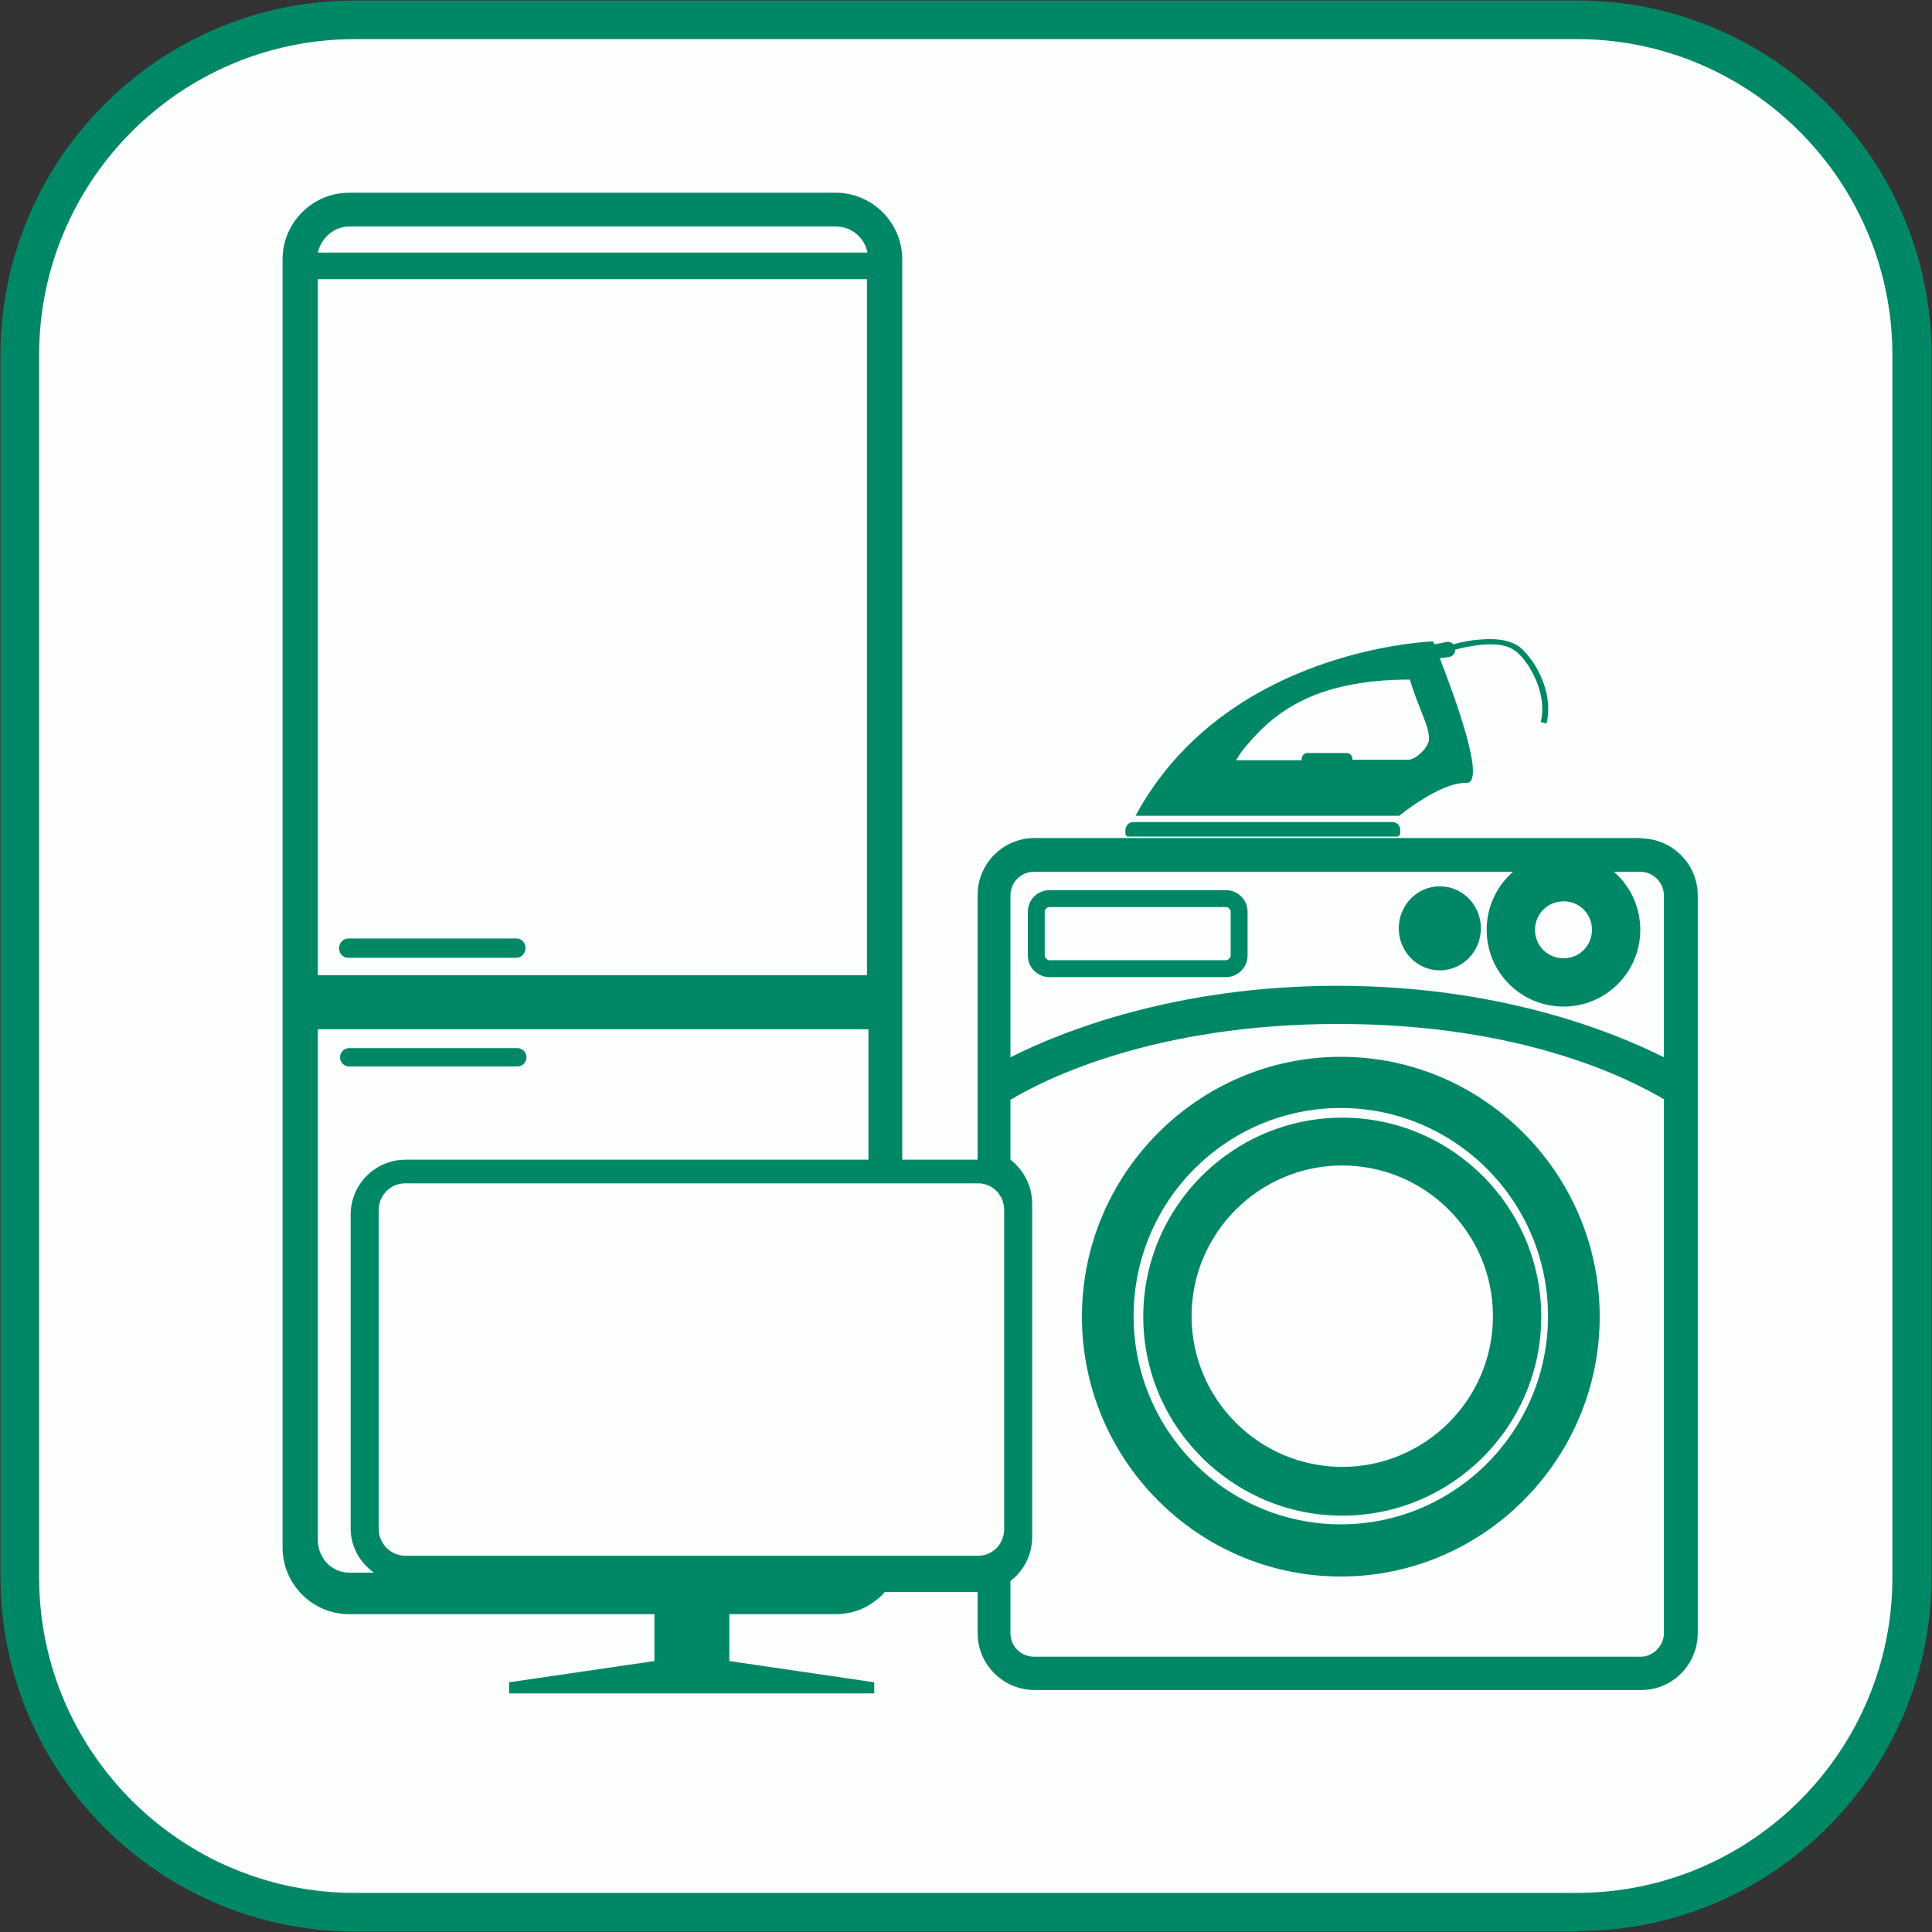 <?xml version="1.0" encoding="UTF-8"?>
<svg id="Calque_1" data-name="Calque 1" xmlns="http://www.w3.org/2000/svg" width="40" height="40" viewBox="0 0 40 40">
  <rect x="0" y="0" width="40" height="40" fill="#333333" stroke="none"/>
  <g>
    <rect x=".41" y=".41" width="39.18" height="39.18" rx="6.94" ry="6.94" style="fill: #fdfefe;"/>
    <path d="M32.65,39.99H7.35C3.3,39.99.01,36.7.01,32.65V7.35C.01,3.3,3.3.01,7.35.01h25.31c4.04,0,7.33,3.29,7.33,7.33v25.31c0,4.04-3.29,7.33-7.33,7.33ZM7.35.81C3.74.81.81,3.74.81,7.35v25.31c0,3.6,2.93,6.53,6.53,6.53h25.31c3.6,0,6.53-2.93,6.53-6.53V7.35c0-3.6-2.93-6.54-6.53-6.54H7.35Z" style="fill: #086;"/>
  </g>
  <path d="M32.37,20.84c-.88,0-1.59-.71-1.59-1.59s.71-1.59,1.59-1.59,1.59.71,1.59,1.59-.71,1.59-1.59,1.59ZM32.37,18.66c-.32,0-.59.26-.59.59s.26.59.59.59.59-.26.59-.59-.26-.59-.59-.59Z" style="fill: #086;"/>
  <g>
    <path d="M30.24,19.23c0,.25-.19.44-.43.44s-.43-.2-.43-.44.19-.44.43-.44.43.2.43.44Z" style="fill: #086;"/>
    <path d="M29.81,20.09c-.47,0-.85-.39-.85-.87s.38-.87.85-.87.85.39.85.87-.38.87-.85.87ZM29.81,19.21v.02s0-.02,0-.02Z" style="fill: #086;"/>
  </g>
  <g>
    <path d="M25.38,20.11h-3.65c-.18,0-.32-.14-.32-.32v-.9c0-.18.14-.32.32-.32h3.65c.18,0,.32.14.32.32v.9c0,.18-.14.32-.32.32ZM21.73,18.65c-.12,0-.23.1-.23.23v.9c0,.12.1.23.23.23h3.65c.12,0,.23-.1.23-.23v-.9c0-.12-.1-.23-.23-.23h-3.65Z" style="fill: #086;"/>
    <path d="M25.38,20.23h-3.65c-.25,0-.45-.2-.45-.45v-.9c0-.25.2-.45.45-.45h3.65c.25,0,.45.2.45.45v.9c0,.25-.2.45-.45.45ZM21.73,18.78c-.06,0-.1.05-.1.1v.9c0,.05.05.1.1.1h3.65c.05,0,.1-.05.1-.1v-.9c0-.06-.05-.1-.1-.1h-3.65Z" style="fill: #086;"/>
  </g>
  <path d="M27.76,32.64c-2.96,0-5.36-2.42-5.36-5.38s2.41-5.38,5.36-5.38,5.36,2.42,5.36,5.38-2.41,5.38-5.36,5.38ZM27.76,22.94c-2.37,0-4.29,1.93-4.29,4.31s1.93,4.31,4.29,4.31,4.29-1.93,4.29-4.31-1.93-4.31-4.29-4.31Z" style="fill: #086;"/>
  <path d="M27.79,31.38c-2.27,0-4.12-1.85-4.12-4.12s1.85-4.12,4.12-4.12,4.12,1.85,4.12,4.12-1.85,4.12-4.12,4.12ZM27.79,24.13c-1.72,0-3.12,1.4-3.12,3.12s1.4,3.12,3.12,3.12,3.12-1.4,3.12-3.12-1.4-3.12-3.12-3.12Z" style="fill: #086;"/>
  <path d="M10.9,21.89h0c0,.1-.08.19-.19.19h-3.48c-.1,0-.19-.08-.19-.19h0c0-.1.08-.19.19-.19h3.48c.1,0,.19.08.19.19Z" style="fill: #086;"/>
  <path d="M28.84,17.02h-5.38c-.09,0-.16.08-.16.17v.08s.02.05.05.05h5.59s.05-.03.05-.06v-.08c0-.09-.07-.16-.16-.16h0Z" style="fill: #086;"/>
  <path d="M31.71,13.67c-.06-.08-.14-.19-.24-.27-.19-.14-.45-.19-.81-.16-.19.01-.39.05-.57.1-.03-.03-.08-.06-.13-.05l-.26.05s-.03-.06-.03-.06c0,0-4.28.13-6.16,3.61h5.46s.85-.7,1.39-.68c.42.01-.24-1.78-.55-2.58l.2-.03c.07-.01.12-.08.12-.15.18-.05.36-.08.54-.1.33-.03.56.01.72.14.09.07.17.17.21.23.28.4.39.85.3,1.23l.12.03c.1-.42-.02-.9-.32-1.33h0ZM29.57,15.36c-.02.14-.27.37-.41.37h-1.16v-.02c0-.07-.06-.12-.12-.12h-.81c-.07,0-.12.06-.12.13v.02h-1.36s.08-.13.11-.17c.59-.75,1.43-1.5,3.49-1.5.23.75.43.98.39,1.31h0Z" style="fill: #086;"/>
  <path d="M7.21,19.83h3.48c.1,0,.19-.09.19-.2s-.08-.2-.19-.2h-3.48c-.1,0-.19.09-.19.2s.08.2.19.2Z" style="fill: #086;"/>
  <path d="M33.98,17.35h-12.56c-.65,0-1.18.53-1.18,1.18v5.48h-1.56V5.37c0-.76-.62-1.38-1.38-1.38H7.23c-.76,0-1.38.62-1.38,1.38v26.67c0,.76.62,1.38,1.38,1.38h6.32v.97l-3.01.44v.23h7.56v-.23l-3-.44v-.97h2.2c.28,0,.55-.08.77-.24.08-.06.17-.12.23-.2l.02-.02h1.92v.85c0,.65.53,1.18,1.18,1.18h12.56c.65,0,1.17-.53,1.17-1.18v-15.27c0-.65-.53-1.18-1.17-1.18h0ZM7.24,4.69h10.07c.32,0,.59.23.65.54H6.58c.07-.3.33-.54.65-.54ZM6.58,5.78h11.37s0,9.07,0,14.41H6.58V5.78ZM7.51,32.56h-.28c-.37,0-.65-.31-.65-.68v-10.57h11.4v2.7h-9.58c-.63,0-1.14.51-1.14,1.14v6.5c0,.37.19.7.48.91h-.23ZM20.79,31.66c0,.3-.23.54-.52.55h-11.88c-.3,0-.55-.25-.55-.56v-6.59c0-.31.24-.56.55-.56h11.88c.29.01.52.25.52.55v6.59h0ZM34.45,33.81c0,.26-.22.49-.48.49h-12.56c-.27,0-.49-.21-.49-.49v-1.08c.28-.21.45-.54.45-.91v-6.9c0-.37-.18-.7-.45-.91v-1.24c.7-.42,2.97-1.57,6.79-1.57s6.03,1.14,6.74,1.56v11.05h0ZM34.45,21.89c-1.08-.54-3.42-1.48-6.76-1.48s-5.7.94-6.77,1.48v-3.35c0-.27.21-.49.49-.49h12.56c.25,0,.48.22.48.49v3.35h0Z" style="fill: #086;"/>
</svg>